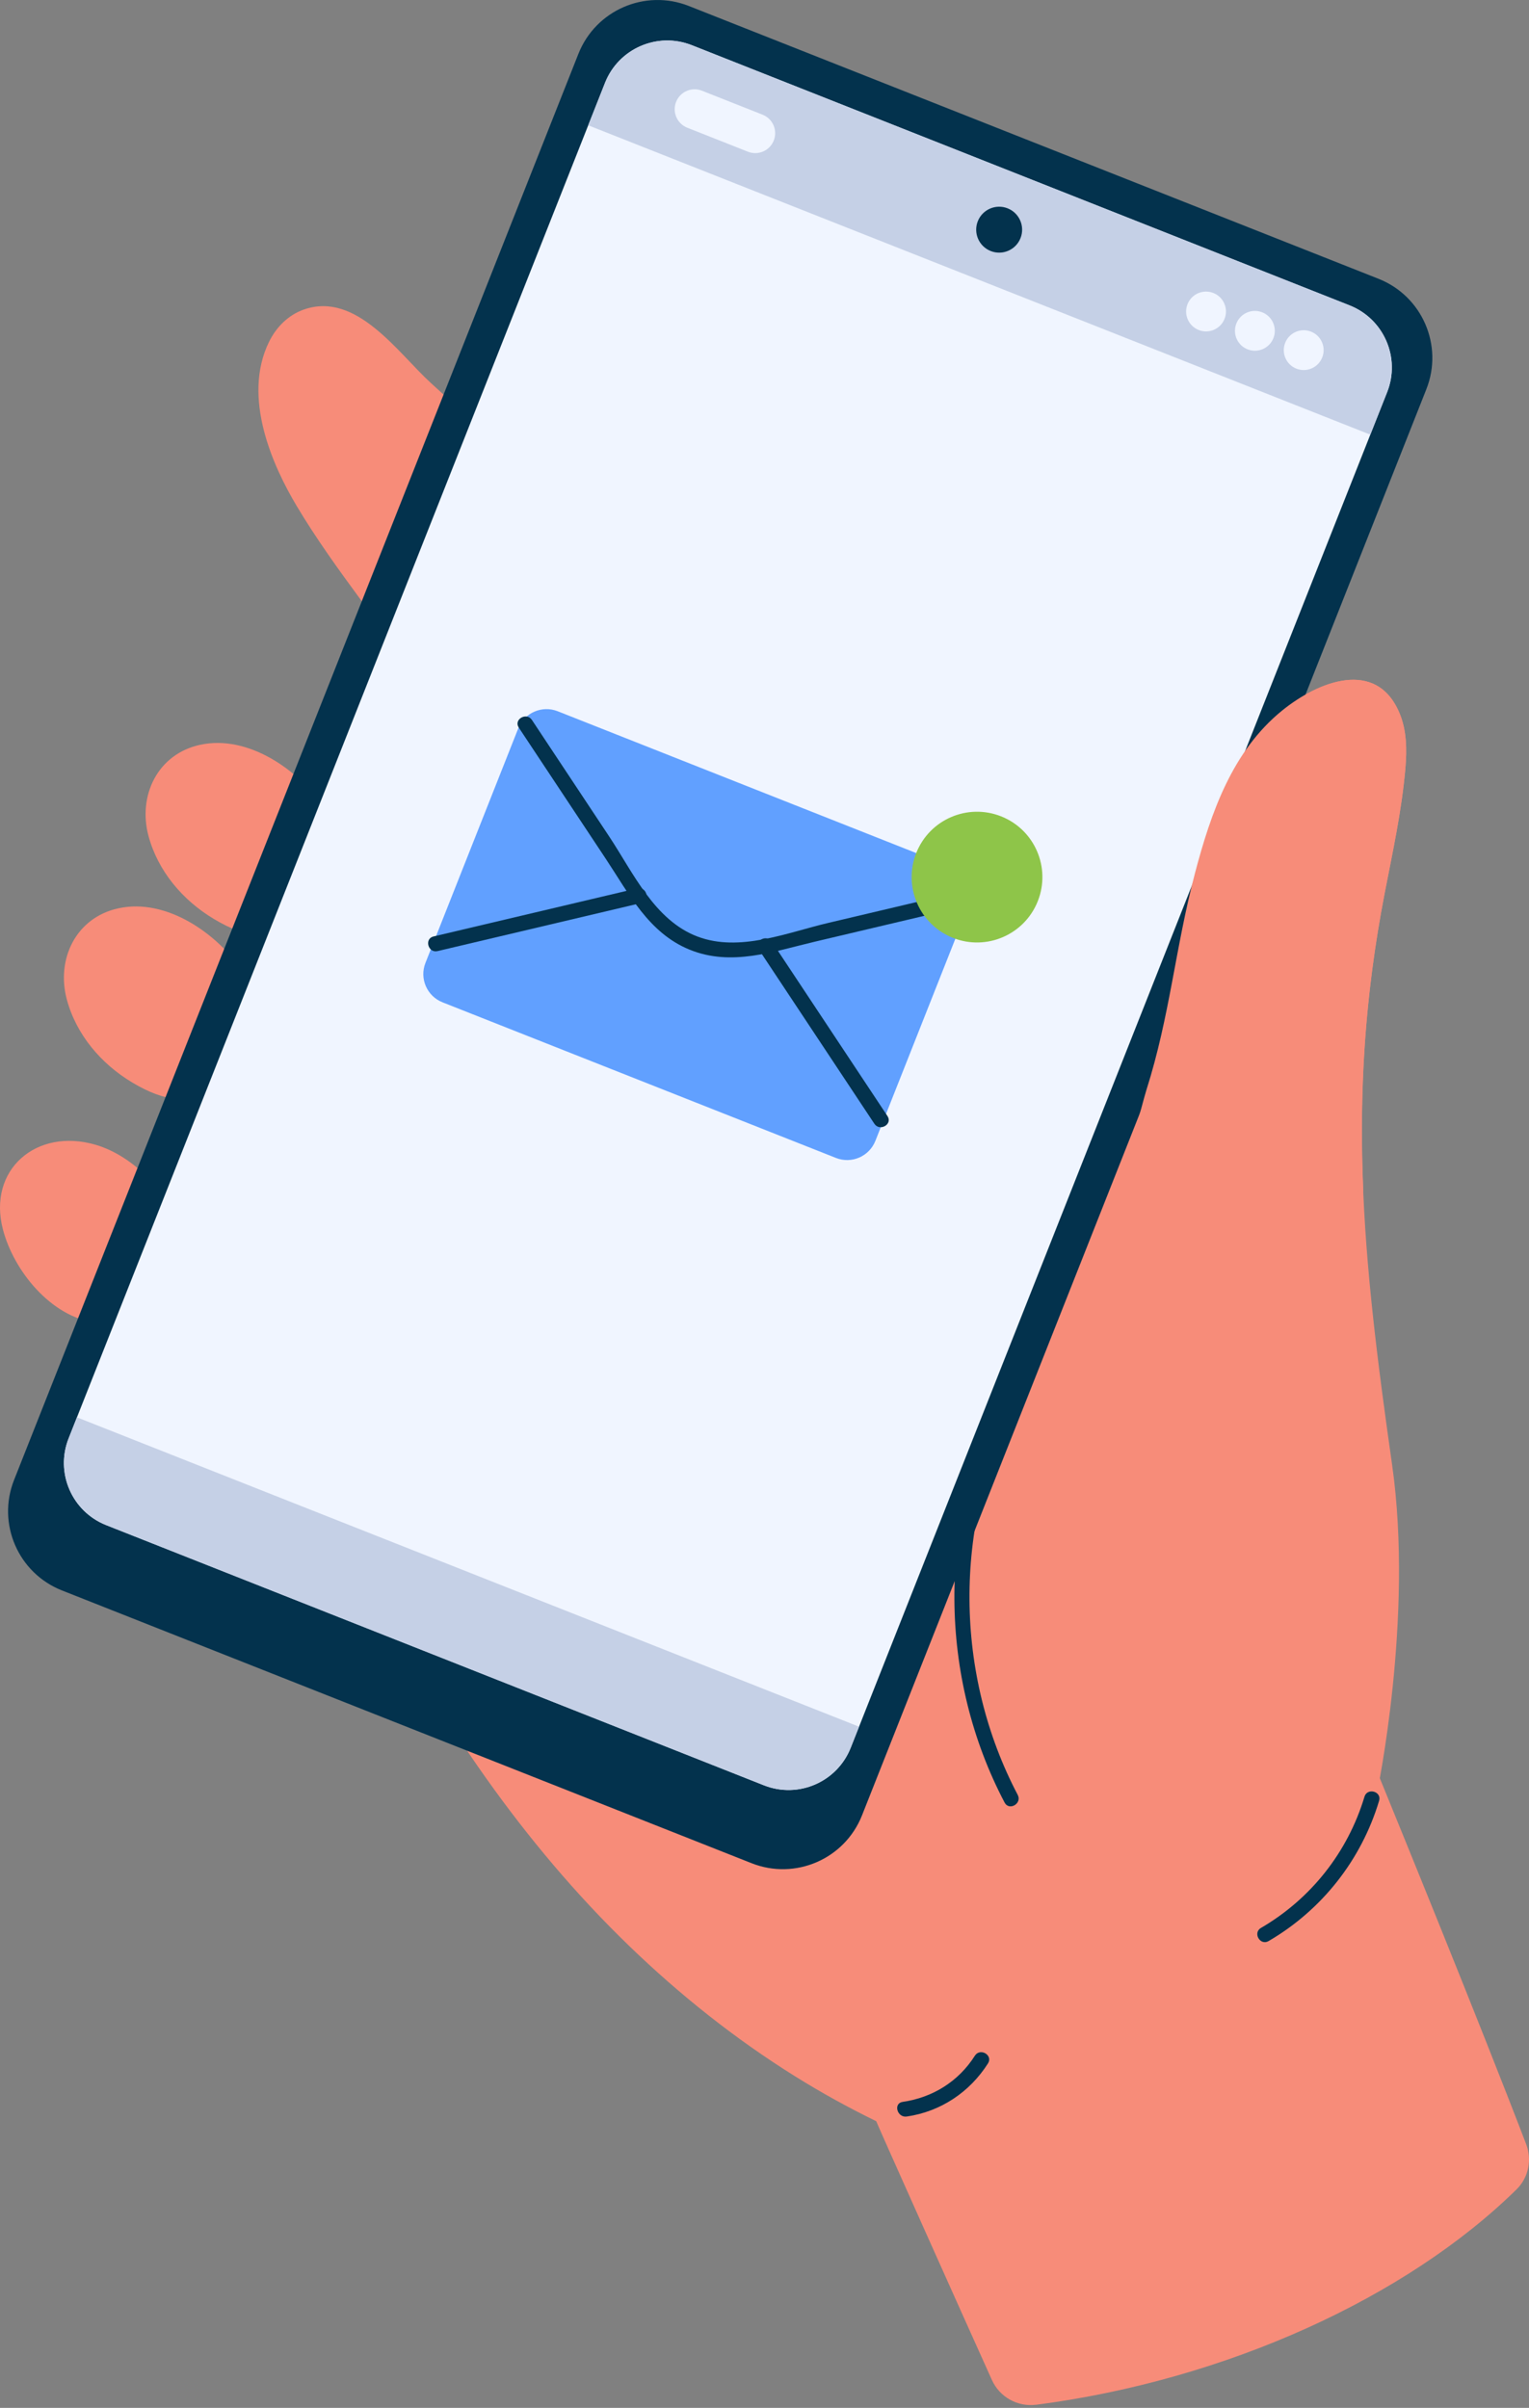 <svg width="426" height="671" viewBox="0 0 426 671" fill="none" xmlns="http://www.w3.org/2000/svg">
<rect x="0" y="0" width="426" height="671" fill="#808080" stroke="none"/>
<g clip-path="url(#clip0_1128_386)">
<path d="M288.682 670.139C341.697 663.235 391.913 640.23 422.555 610.09C425.879 606.817 426.878 601.858 425.206 597.499C411.547 561.879 389.578 508.149 384.434 495.525C382.484 490.734 381.889 487.568 377.075 473.138C370.57 453.643 363.49 434.339 355.853 415.257C348.225 396.189 340.04 377.34 331.316 358.745C322.583 340.142 313.311 321.789 303.506 303.724C297.675 292.985 291.639 282.358 285.436 271.828C281.768 263.964 277.191 256.6 272.028 249.641C270.812 247.686 269.586 245.732 268.36 243.786C268.082 243.35 267.608 243.317 267.246 243.503C262.278 237.426 256.911 231.655 251.354 226.139C243.484 218.325 235.211 210.934 226.938 203.548C203.264 182.418 179.739 161.122 156.27 139.765C144.19 128.771 132.123 117.763 120.062 106.746C110.813 98.301 99.308 81.123 84.661 86.258C80.352 87.767 77.005 91.109 74.985 95.204C67.264 110.869 76.225 130.211 82.636 140.963C88.101 150.128 94.401 158.838 100.715 167.427C111.069 181.508 123.451 189.508 135.09 202.549C128.2 201.644 121.227 201.37 114.277 201.788C114.054 201.802 113.887 201.895 113.757 202.015C110.219 202.048 106.579 203.408 103.905 205.586C100.789 208.116 98.584 211.603 96.866 215.182C94.916 219.24 93.389 223.511 91.745 227.699C84.271 246.739 76.796 265.784 69.326 284.823C65.588 294.346 61.851 303.868 58.113 313.386C54.399 322.852 50.439 332.263 47.022 341.846C44.023 350.272 42.096 359.423 45.276 368.091C47.913 375.283 53.243 381.077 59.111 385.822C65.755 391.198 73.212 395.562 80.598 399.834C82.019 400.655 83.458 401.454 84.888 402.257C90.32 415.22 96.156 428.01 102.517 440.546C112.183 459.595 123.042 478.059 135.41 495.488C147.263 512.197 160.486 527.946 175.217 542.194C189.364 555.876 204.861 568.212 221.566 578.635C228.855 583.185 236.395 587.34 244.12 591.106C244.924 593.13 267.413 643.397 276.36 663.231C278.505 667.985 283.505 670.794 288.677 670.12L288.682 670.139Z" fill="#F78C79"/>
<path d="M259.892 447.802C275.924 458.16 294.662 464.419 313.409 467.506C334.775 471.025 338.058 503.942 359.094 498.826C369.266 496.351 383.649 499.648 383.649 499.648C383.649 499.648 393.938 450.885 387.865 408.237C379.587 350.128 374.944 305.107 385.766 249.023C388.041 237.244 390.539 225.995 391.57 214.026C392.011 208.891 391.932 203.566 389.954 198.802C383.505 183.282 367.135 189.977 357.265 197.976C343.346 209.253 337.384 226.487 332.95 243.298C327.398 264.367 324.482 286.095 317.871 306.89C314.663 316.979 310.554 326.956 304.365 335.61C299.95 341.785 294.578 347.194 289.272 352.589C284.099 357.849 279.062 363.202 274.475 368.987C265.477 380.334 261.123 391.973 256.127 405.6C252.408 415.744 247.013 434.32 246.967 445.123C251.094 448.55 255.398 444.896 259.897 447.802H259.892Z" fill="#F78C79"/>
<path d="M279.192 389.132C261.239 424.375 261.494 467.302 279.893 502.317C281.161 504.732 284.819 502.591 283.552 500.182C265.886 466.564 265.608 425.113 282.851 391.268C284.086 388.844 280.432 386.699 279.192 389.132Z" fill="#03324D"/>
<path d="M41.992 366.104C37.192 368.305 31.625 369.261 26.597 368.592C14.182 366.93 3.843 354.167 0.825 342.653C-3.557 325.949 10.166 314.189 26.611 319.008C37.559 322.216 46.134 332.337 51.603 341.915C57.81 352.784 51.362 361.814 41.988 366.109L41.992 366.104Z" fill="#F78C79"/>
<path d="M60.393 304.045C52.747 307.48 46.275 307.295 36.859 301.668C28.112 296.44 21.246 288.282 18.623 278.551C15.582 267.283 21.162 255.676 32.997 253.114C46.512 250.189 60.718 260.264 67.887 271.072C72.553 278.106 74.93 286.843 70.473 294.62C68.384 298.269 64.029 302.406 60.393 304.035V304.045Z" fill="#F78C79"/>
<path d="M83.151 258.485C75.505 261.921 69.033 261.735 59.617 256.108C50.87 250.88 44.004 242.723 41.38 232.992C38.339 221.724 43.92 210.117 55.754 207.554C69.269 204.629 83.476 214.704 90.645 225.512C95.311 232.546 97.688 241.284 93.231 249.06C91.141 252.709 86.787 256.846 83.151 258.476V258.485Z" fill="#F78C79"/>
<path d="M3.918 412.425L161.154 14.996C165.973 2.818 179.748 -3.148 191.926 1.672L384.076 77.692C396.254 82.511 402.219 96.286 397.4 108.464L240.164 505.893C235.345 518.07 221.57 524.036 209.392 519.217L17.243 443.197C5.065 438.378 -0.901 424.603 3.918 412.425Z" fill="#03324D"/>
<path d="M386.476 109.276L237.022 487.043C233.238 496.602 222.42 501.301 212.842 497.512L29.588 425.011C20.01 421.222 15.335 410.391 19.119 400.831L168.574 23.065C172.357 13.505 183.175 8.807 192.753 12.596L376.007 85.097C385.585 88.885 390.26 99.717 386.476 109.276Z" fill="#F0F5FF"/>
<path d="M239.338 481.179L237.017 487.043C233.233 496.602 222.416 501.301 212.838 497.512L29.588 425.011C20.01 421.223 15.335 410.391 19.119 400.832L21.44 394.968L239.343 481.174L239.338 481.179Z" fill="#C5D0E6"/>
<path d="M386.477 109.276L381.788 121.125L163.885 34.918L168.574 23.07C172.358 13.51 183.175 8.812 192.753 12.6L376.007 85.102C385.585 88.89 390.261 99.722 386.477 109.281V109.276Z" fill="#C5D0E6"/>
<path d="M368.387 99.615C367.259 102.465 364.037 103.858 361.186 102.735C358.336 101.606 356.943 98.384 358.071 95.534C359.199 92.683 362.421 91.29 365.272 92.414C368.123 93.542 369.516 96.764 368.392 99.615H368.387Z" fill="#F0F5FF"/>
<path d="M354.786 94.234C353.658 97.085 350.436 98.478 347.585 97.349C344.734 96.221 343.341 92.999 344.47 90.148C345.598 87.298 348.82 85.905 351.671 87.033C354.521 88.161 355.914 91.383 354.79 94.234H354.786Z" fill="#F0F5FF"/>
<path d="M341.176 88.848C340.048 91.699 336.826 93.092 333.976 91.963C331.125 90.835 329.732 87.613 330.86 84.763C331.988 81.912 335.211 80.519 338.061 81.647C340.912 82.775 342.305 85.998 341.181 88.848H341.176Z" fill="#F0F5FF"/>
<path d="M208.38 42.277L191.485 35.592C188.635 34.463 187.242 31.241 188.37 28.391C189.498 25.54 192.72 24.147 195.571 25.275L212.466 31.961C215.317 33.089 216.709 36.311 215.581 39.162C214.453 42.012 211.231 43.405 208.38 42.277Z" fill="#F0F5FF"/>
<path d="M280.733 58.053C284.02 59.353 285.631 63.072 284.331 66.359C283.031 69.646 279.312 71.257 276.025 69.957C272.738 68.657 271.127 64.938 272.427 61.651C273.727 58.364 277.446 56.753 280.733 58.053Z" fill="#03324D"/>
<path d="M232.903 322.68L123.297 279.317C118.947 277.594 116.816 272.678 118.539 268.327L144.399 202.967C146.121 198.617 151.038 196.485 155.388 198.208L264.994 241.571C269.344 243.294 271.475 248.21 269.753 252.561L243.893 317.921C242.17 322.271 237.254 324.403 232.903 322.68Z" fill="#61A0FF"/>
<path d="M268.793 248.206C256.099 251.205 243.406 254.204 230.713 257.199C219.166 259.924 206.055 265.412 194.341 260.992C182.349 256.465 176.416 243.192 169.749 233.136C162.567 222.299 155.38 211.459 148.197 200.622C146.698 198.361 143.03 200.479 144.539 202.758C152.617 214.95 160.7 227.137 168.783 239.329C175.237 249.065 180.72 259.971 192.09 264.627C203.766 269.409 215.457 265.152 227.091 262.404C241.368 259.033 255.644 255.658 269.925 252.287C272.576 251.66 271.453 247.575 268.802 248.206H268.793Z" fill="#03324D"/>
<path d="M247.267 311.022C236.533 294.828 225.795 278.63 215.061 262.436C213.561 260.175 209.893 262.292 211.402 264.572C222.136 280.765 232.875 296.964 243.609 313.158C245.108 315.419 248.776 313.302 247.267 311.022Z" fill="#03324D"/>
<path d="M121.918 265.041C140.828 260.574 159.738 256.108 178.648 251.642C181.299 251.015 180.175 246.929 177.524 247.561C158.614 252.027 139.704 256.493 120.795 260.96C118.143 261.586 119.267 265.672 121.918 265.041Z" fill="#03324D"/>
<path d="M289.146 251.122C285.445 260.477 274.865 265.059 265.51 261.359C256.154 257.659 251.572 247.078 255.272 237.723C258.973 228.368 269.553 223.785 278.908 227.486C288.264 231.186 292.846 241.767 289.146 251.122Z" fill="#8EC549"/>
<path d="M252.625 589.811C262.064 588.446 270.17 583.032 275.268 575.005C276.735 572.698 273.072 570.571 271.609 572.869C267.059 580.038 259.872 584.518 251.501 585.73C248.813 586.12 249.955 590.201 252.625 589.811Z" fill="#03324D"/>
<path d="M353.452 540.913C368.313 532.249 379.289 518.289 384.238 501.816C385.022 499.202 380.937 498.083 380.157 500.693C375.523 516.13 365.235 529.148 351.316 537.259C348.962 538.628 351.093 542.292 353.452 540.917V540.913Z" fill="#03324D"/>
<path d="M324.124 317.453C341.204 326.432 360.783 330.03 379.827 331.933C378.676 305.015 380.064 278.546 385.761 249.019C388.036 237.24 390.533 225.991 391.564 214.022C392.005 208.887 391.926 203.561 389.948 198.798C383.5 183.277 367.129 189.972 357.259 197.972C343.34 209.249 337.379 226.483 332.945 243.294C327.392 264.363 325.985 283.05 319.374 303.845C318.775 305.73 317.192 312.025 316.523 313.892C319.142 315.684 321.292 315.958 324.128 317.448L324.124 317.453Z" fill="#F78C79"/>
</g>
<defs>
<clipPath id="clip0_1128_386">
<rect width="426" height="670.241" fill="white"/>
</clipPath>
</defs>
</svg>
